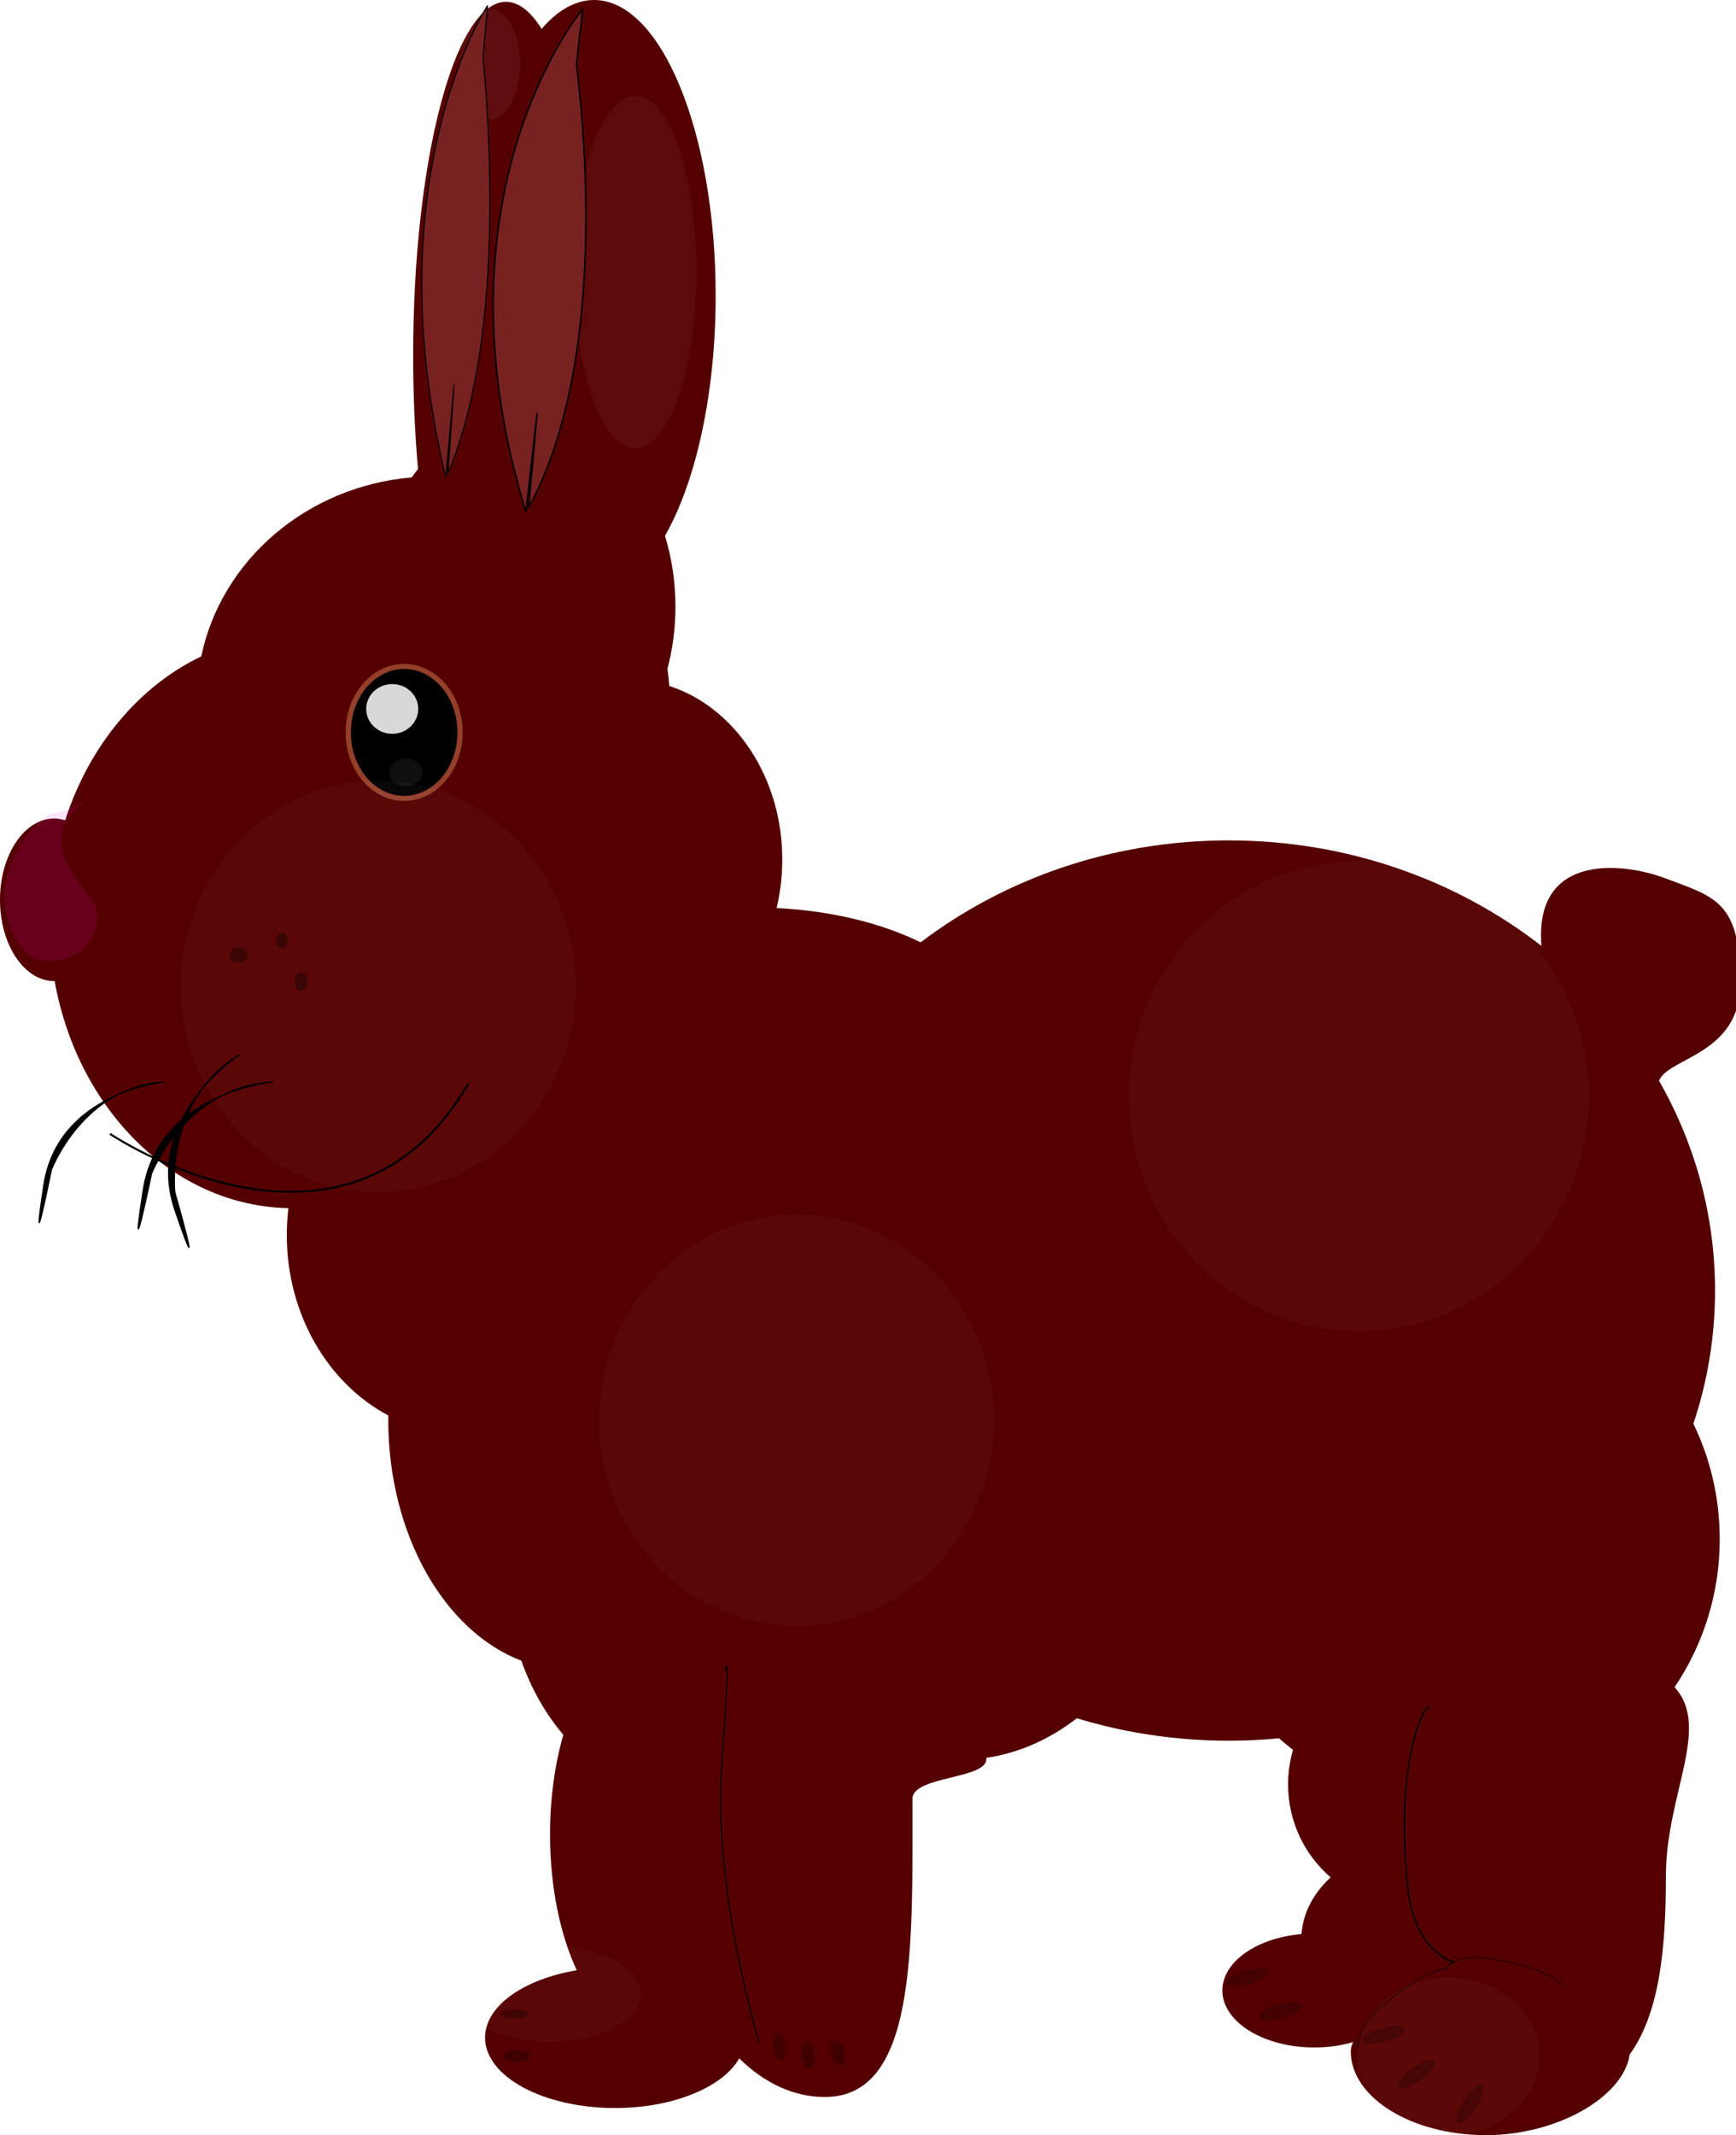 <?xml version="1.0" encoding="UTF-8" standalone="no"?>
<svg viewBox="0 0 1601.032 1968.121" xmlns="http://www.w3.org/2000/svg">
<defs>
<filter id="filter5128">
<feGaussianBlur stdDeviation="1.002"/>
</filter>
<filter id="filter5409">
<feGaussianBlur stdDeviation="1.675"/>
</filter>
<filter id="filter5498">
<feGaussianBlur stdDeviation="4.138"/>
</filter>
<filter height="1.799" id="filter7172" width="1.784" x="-.392" y="-.4">
<feGaussianBlur stdDeviation="17.992"/>
</filter>
<filter height="1.039" id="filter5281" width="1.375" x="-.188" y="-.02">
<feGaussianBlur stdDeviation="2.848"/>
</filter>
<filter height="1.241" id="filter5315" width="1.091" x="-.046" y="-.12">
<feGaussianBlur stdDeviation="1.863"/>
</filter>
<filter height="1.259" id="filter5723" width="1.314" x="-.157" y="-.129">
<feGaussianBlur stdDeviation="3.701"/>
</filter>
</defs>
<g transform="translate(139.719,843.027)">
<path d="m547.906,0c-17.315,0-33.73,9.563-48.375,26.625-10.124-16.074-21.23-24.969-32.875-24.969-47.271,0-85.625,146.256-85.625,326.469 1e-005,36.433 1.576,71.427 4.469,104.156-1.992,2.511-3.879,5.122-5.75,7.781-96.965,8.255-175.67,76.44-194.125,164.969-57.658,27.535-103.399,82.479-125.531,151.094-3.276-1.015-6.681-1.594-10.156-1.594-27.568-2e-005-49.938,33.586-49.938,74.938s22.37,74.875 49.938,74.875h.469c21.149,118.107 109.419,207.196 215.594,209.281-.968,8.105-1.5,16.347-1.5,24.75 0,73.553 38.338,137.068 93.625,166.375-.017,1.349-.031,2.707-.031,4.062 0,105.791 51.979,194.972 122.75,222 8.991,25.664 22.209,48.817 38.688,68.312-7.776,26.971-12.25,58.336-12.25,91.812 1e-005,48.49 9.381,92.552 24.625,125.219-48.939,8.173-84.563,32.915-84.562,62.094 1e-005,35.838 53.744,64.875 119.906,64.875 53.86,0 99.405-19.248 114.5-45.75 23.068,22.602 50.092,35.594 78.938,35.594 84.796,0 80.875-136.597 80.875-275 1e-005-21.348 71.081-17.803 68-37.594 30.461-4.508 58.859-17.31 83.531-36.531 44.103,13.427 91.215,20.688 140.156,20.687 15.658 0 31.098-.736 46.344-2.187 4.183,3.688 8.478,7.256 12.906,10.656-2.966,10.111-4.562,20.808-4.562,31.875 0,34.225 15.242,64.904 39.281,85.656-15.47,14.072-25.386,32.24-26.938,52.25-41.203,3.59-72.938,25.509-72.937,52 0,28.995 38.005,52.531 84.844,52.531 12.806,0 24.928-1.785 35.812-4.938-1.467,2.738-2.25,5.528-2.25,8.344 0,42.73 55.925,77.406 124.844,77.406 65.034,0 126.584-34.928 132.406-74.312 27.706-38.431 33.375-97.841 33.375-164.469 0-75.153 42.002-137.053 8.031-174.094 26.271-38.999 41.625-85.974 41.625-136.5 0-38.127-8.706-74.227-24.281-106.406 12.985-38.802 19.969-80.017 19.969-122.75 0-69.818-18.689-135.619-51.656-193.375 8.207-21.385 75.009-23.986 75.009-89.866 0-75.811-23.275-79.424-69.703-96.938-36.03-13.592-114.15-23.32-114.15,52.491 0,3.338.128,6.659.281,9.938-77.973-60.626-178.505-97.188-288.25-97.188-107.81,2e-005-206.779,35.25-284.156,93.969-35.99-17.619-82.073-29.118-132.844-31.625 3.399-14.218 5.219-29.209 5.219-44.688-3e-005-76.28-44.156-140.603-104.219-160-.341-5.333-.923-10.596-1.688-15.812 4.768-17.975 7.375-37.224 7.375-57.25-2e-005-23.072-3.409-45.099-9.656-65.344 28.283-49.497 46.75-130.216 46.75-221.344 2e-005-150.457-50.234-272.562-112.125-272.562z" fill="#500" transform="translate(-139.719,-843.027)"/>
<path d="m-379.817,460.973a82.833,101.015 0 1,1 -165.665,0 82.833,101.015 0 1,1 165.665,0z" filter="url(#filter5128)" stroke="#943f2a" stroke-linecap="round" stroke-width="7.774" transform="matrix(.622,0,0,.6,520.773,-444.485)"/>
<path d="m-1046.518,42.77a28.284,34.345 0 1,1 -56.569,0 28.284,34.345 0 1,1 56.569,0z" fill="#fff" opacity=".845" transform="matrix(.848,0,0,.667,1133.443,-218.071)"/>
<path d="m1.01,627.143a55.053,54.043 0 1,1 -110.107,0 55.053,54.043 0 1,1 110.107,0z" fill="#fff" filter="url(#filter7172)" opacity=".164" transform="matrix(3.309,0,0,3.511,388.006,-2135.735)"/>
<path d="m1.01,627.143a55.053,54.043 0 1,1 -110.107,0 55.053,54.043 0 1,1 110.107,0z" fill="#fff" filter="url(#filter7172)" opacity=".164" transform="matrix(3.309,0,0,3.511,773.72,-1735.735)"/>
<path d="m1.01,627.143a55.053,54.043 0 1,1 -110.107,0 55.053,54.043 0 1,1 110.107,0z" fill="#fff" filter="url(#filter7172)" opacity=".164" transform="matrix(3.854,0,0,4.013,1321.741,-2349.285)"/>
<path d="m1.01,627.143a55.053,54.043 0 1,1 -110.107,0 55.053,54.043 0 1,1 110.107,0z" fill="#fff" filter="url(#filter7172)" opacity=".198" transform="matrix(1.026,0,0,3.009,501.741,-2479.327)"/>
<path d="m1.01,627.143a55.053,54.043 0 1,1 -110.107,0 55.053,54.043 0 1,1 110.107,0z" fill="#fff" filter="url(#filter7172)" opacity=".236" transform="matrix(.507,0,0,.947,339.408,-1377.685)"/>
<path d="m1.01,627.143a55.053,54.043 0 1,1 -110.107,0 55.053,54.043 0 1,1 110.107,0z" fill="#fff" filter="url(#filter7172)" opacity=".164" transform="matrix(1.519,0,0,.82,449.814,480.731)"/>
<path d="m1.01,627.143a55.053,54.043 0 1,1 -110.107,0 55.053,54.043 0 1,1 110.107,0z" fill="#fff" filter="url(#filter7172)" opacity=".172" transform="matrix(1.519,0,0,1.344,1278.386,209.362)"/>
<path d="m151.523,997.364c0,0-97.985,9.091-111.117,94.954s7.071-14.142 7.071-14.142 29.294-76.772 104.046-80.812z" fill-rule="evenodd" stroke="#000" transform="translate(-139.719,-843.027)"/>
<path d="m111.775,154.366c0,0-105.203,9.488-119.303,99.093s7.592-14.758 7.592-14.758 31.453-80.118 111.711-84.334z" fill-rule="evenodd" stroke="#000" stroke-width="1.059"/>
<path d="m81.126,129.274c0,0-88.695,57.368-59.464,143.236s-.15-16.596-.15-16.596-9.456-85.549 59.614-126.64z" fill-rule="evenodd" stroke="#000" stroke-width="1.059"/>
<path d="m228.294,880.186a8.081,7.071 0 1,1 -16.162,0 8.081,7.071 0 1,1 16.162,0z" opacity=".356" transform="translate(-139.719,-843.027)"/>
<path d="m283.853,904.935a6.061,8.586 0 1,1 -12.122,0 6.061,8.586 0 1,1 12.122,0z" opacity=".356" transform="translate(-139.719,-843.027)"/>
<path d="m265.67,867.054a5.556,7.071 0 1,1 -11.112,0 5.556,7.071 0 1,1 11.112,0z" opacity=".356" transform="translate(-139.719,-843.027)"/>
<path d="m488.571,1895.263a12.143,5.714 0 1,1 -24.286,0 12.143,5.714 0 1,1 24.286,0z" opacity=".262" transform="translate(-139.719,-843.027)"/>
<path d="m1291.429,1892.406a6.429,20 0 1,1 -12.857,0 6.429,20 0 1,1 12.857,0z" opacity=".22" transform="matrix(.279,.96,-.96,.279,2594.829,-729.055)"/>
<path d="m1291.429,1892.406a6.429,20 0 1,1 -12.857,0 6.429,20 0 1,1 12.857,0z" opacity=".22" transform="matrix(.601,.799,-.799,.601,1906.564,-1095.116)"/>
<path d="m1291.429,1892.406a6.429,20 0 1,1 -12.857,0 6.429,20 0 1,1 12.857,0z" opacity=".22" transform="matrix(.843,.538,-.538,.843,1150.763,-1190.017)"/>
<path d="m487.143,1856.692a12.857,4.286 0 1,1 -25.714,0 12.857,4.286 0 1,1 25.714,0z" opacity=".262" transform="translate(-139.719,-843.027)"/>
<path d="m700,1882.406c0,0-42.857-140-34.286-257.143s2.857-85.714 2.857-85.714" fill="none" filter="url(#filter5281)" stroke="#000" transform="translate(-139.719,-843.027)"/>
<path d="m1288.571,1813.835c0,0 12.586-30.714 54.112-28.225 91.808,5.503 115.216,40.336 108.745,37.316" fill="none" filter="url(#filter5315)" stroke="#000" transform="matrix(.67,6.5750124e-2,-8.781495e-2,.502,488.154,-22.998)"/>
<path d="m1862.857,1785.264 137.143,157.143" fill="none" stroke="#000" transform="translate(-139.719,-843.027)"/>
<path d="m1136.731,828.377c0,0 12.586-30.714 54.112-28.225 91.808,5.503 115.216,40.336 108.745,37.316" fill="none" filter="url(#filter5315)" stroke="#000" transform="matrix(-.207,-1.423,1.125,-.261,504.769,2799.701)"/>
<path d="m515.188,8.438c-1e-005,0-105.076,169.692-38.406,464.656l7.562-91.438-5.688,87.375c51.01-127.8 39.461-330.259 32.344-409.781l4.188-50.812z" fill="#782121" fill-rule="evenodd" filter="url(#filter5409)" stroke="#000" transform="matrix(1.362,0,0,.997,-304.041,-842.915)"/>
<path d="m-466.232,806.77c0,50.469-43.208,64.208-79.482,64.208s-65.714-40.96-65.714-91.429 50.092-114.113 86.366-114.113c10.897,0 53.405-24.634 43.996-18.497-101.717,66.342 14.834,124.523 14.834,159.83z" fill="#f0f" opacity=".108" transform="matrix(.587,0,0,.668,223.449,-538.835)"/>
<path d="m-38.261,202.153c0,0 217.793,146.815 330.445-46.363" fill="none" filter="url(#filter5498)" stroke="#000" stroke-width="1.885"/>
<path d="m309.754-837.446c-1e-005,0-105.076,169.692-38.406,464.656l7.562-91.438-5.688,87.375c51.01-127.8 39.461-330.259 32.344-409.781l4.188-50.812z" fill="#782121" fill-rule="evenodd" filter="url(#filter5409)" stroke="#000" transform="matrix(1.001,0,0,.936,-.145,-54.026)"/>
<path d="m-1046.518,42.77a28.284,34.345 0 1,1 -56.569,0 28.284,34.345 0 1,1 56.569,0z" fill="#fff" filter="url(#filter5723)" opacity=".241" transform="matrix(.545,0,0,.376,820.585,-147.047)"/>
<path d="m488.571,1895.263a12.143,5.714 0 1,1 -24.286,0 12.143,5.714 0 1,1 24.286,0z" opacity=".262" transform="matrix(-.127,-.992,.992,-.127,-1240.13,1757.631)"/>
<path d="m488.571,1895.263a12.143,5.714 0 1,1 -24.286,0 12.143,5.714 0 1,1 24.286,0z" opacity=".262" transform="matrix(-.127,-.992,.992,-.127,-1213.702,1764.774)"/>
<path d="m488.571,1895.263a12.143,5.714 0 1,1 -24.286,0 12.143,5.714 0 1,1 24.286,0z" opacity=".262" transform="matrix(-.234,-.972,.972,-.234,-1097.805,1956.485)"/>
<path d="m1291.429,1892.406a6.429,20 0 1,1 -12.857,0 6.429,20 0 1,1 12.857,0z" opacity=".22" transform="matrix(.279,.96,-.96,.279,2499.114,-750.484)"/>
<path d="m1291.429,1892.406a6.429,20 0 1,1 -12.857,0 6.429,20 0 1,1 12.857,0z" opacity=".22" transform="matrix(.279,.96,-.96,.279,2468.4,-781.912)"/>
<path d="m1288.571,1813.835c0,0 12.586-30.714 54.112-28.225 91.808,5.503 115.216,40.336 108.745,37.316" fill="none" filter="url(#filter5315)" stroke="#000" transform="matrix(.485,-.467,.292,.369,-41.597,977.796)"/>
</g>
</svg>
